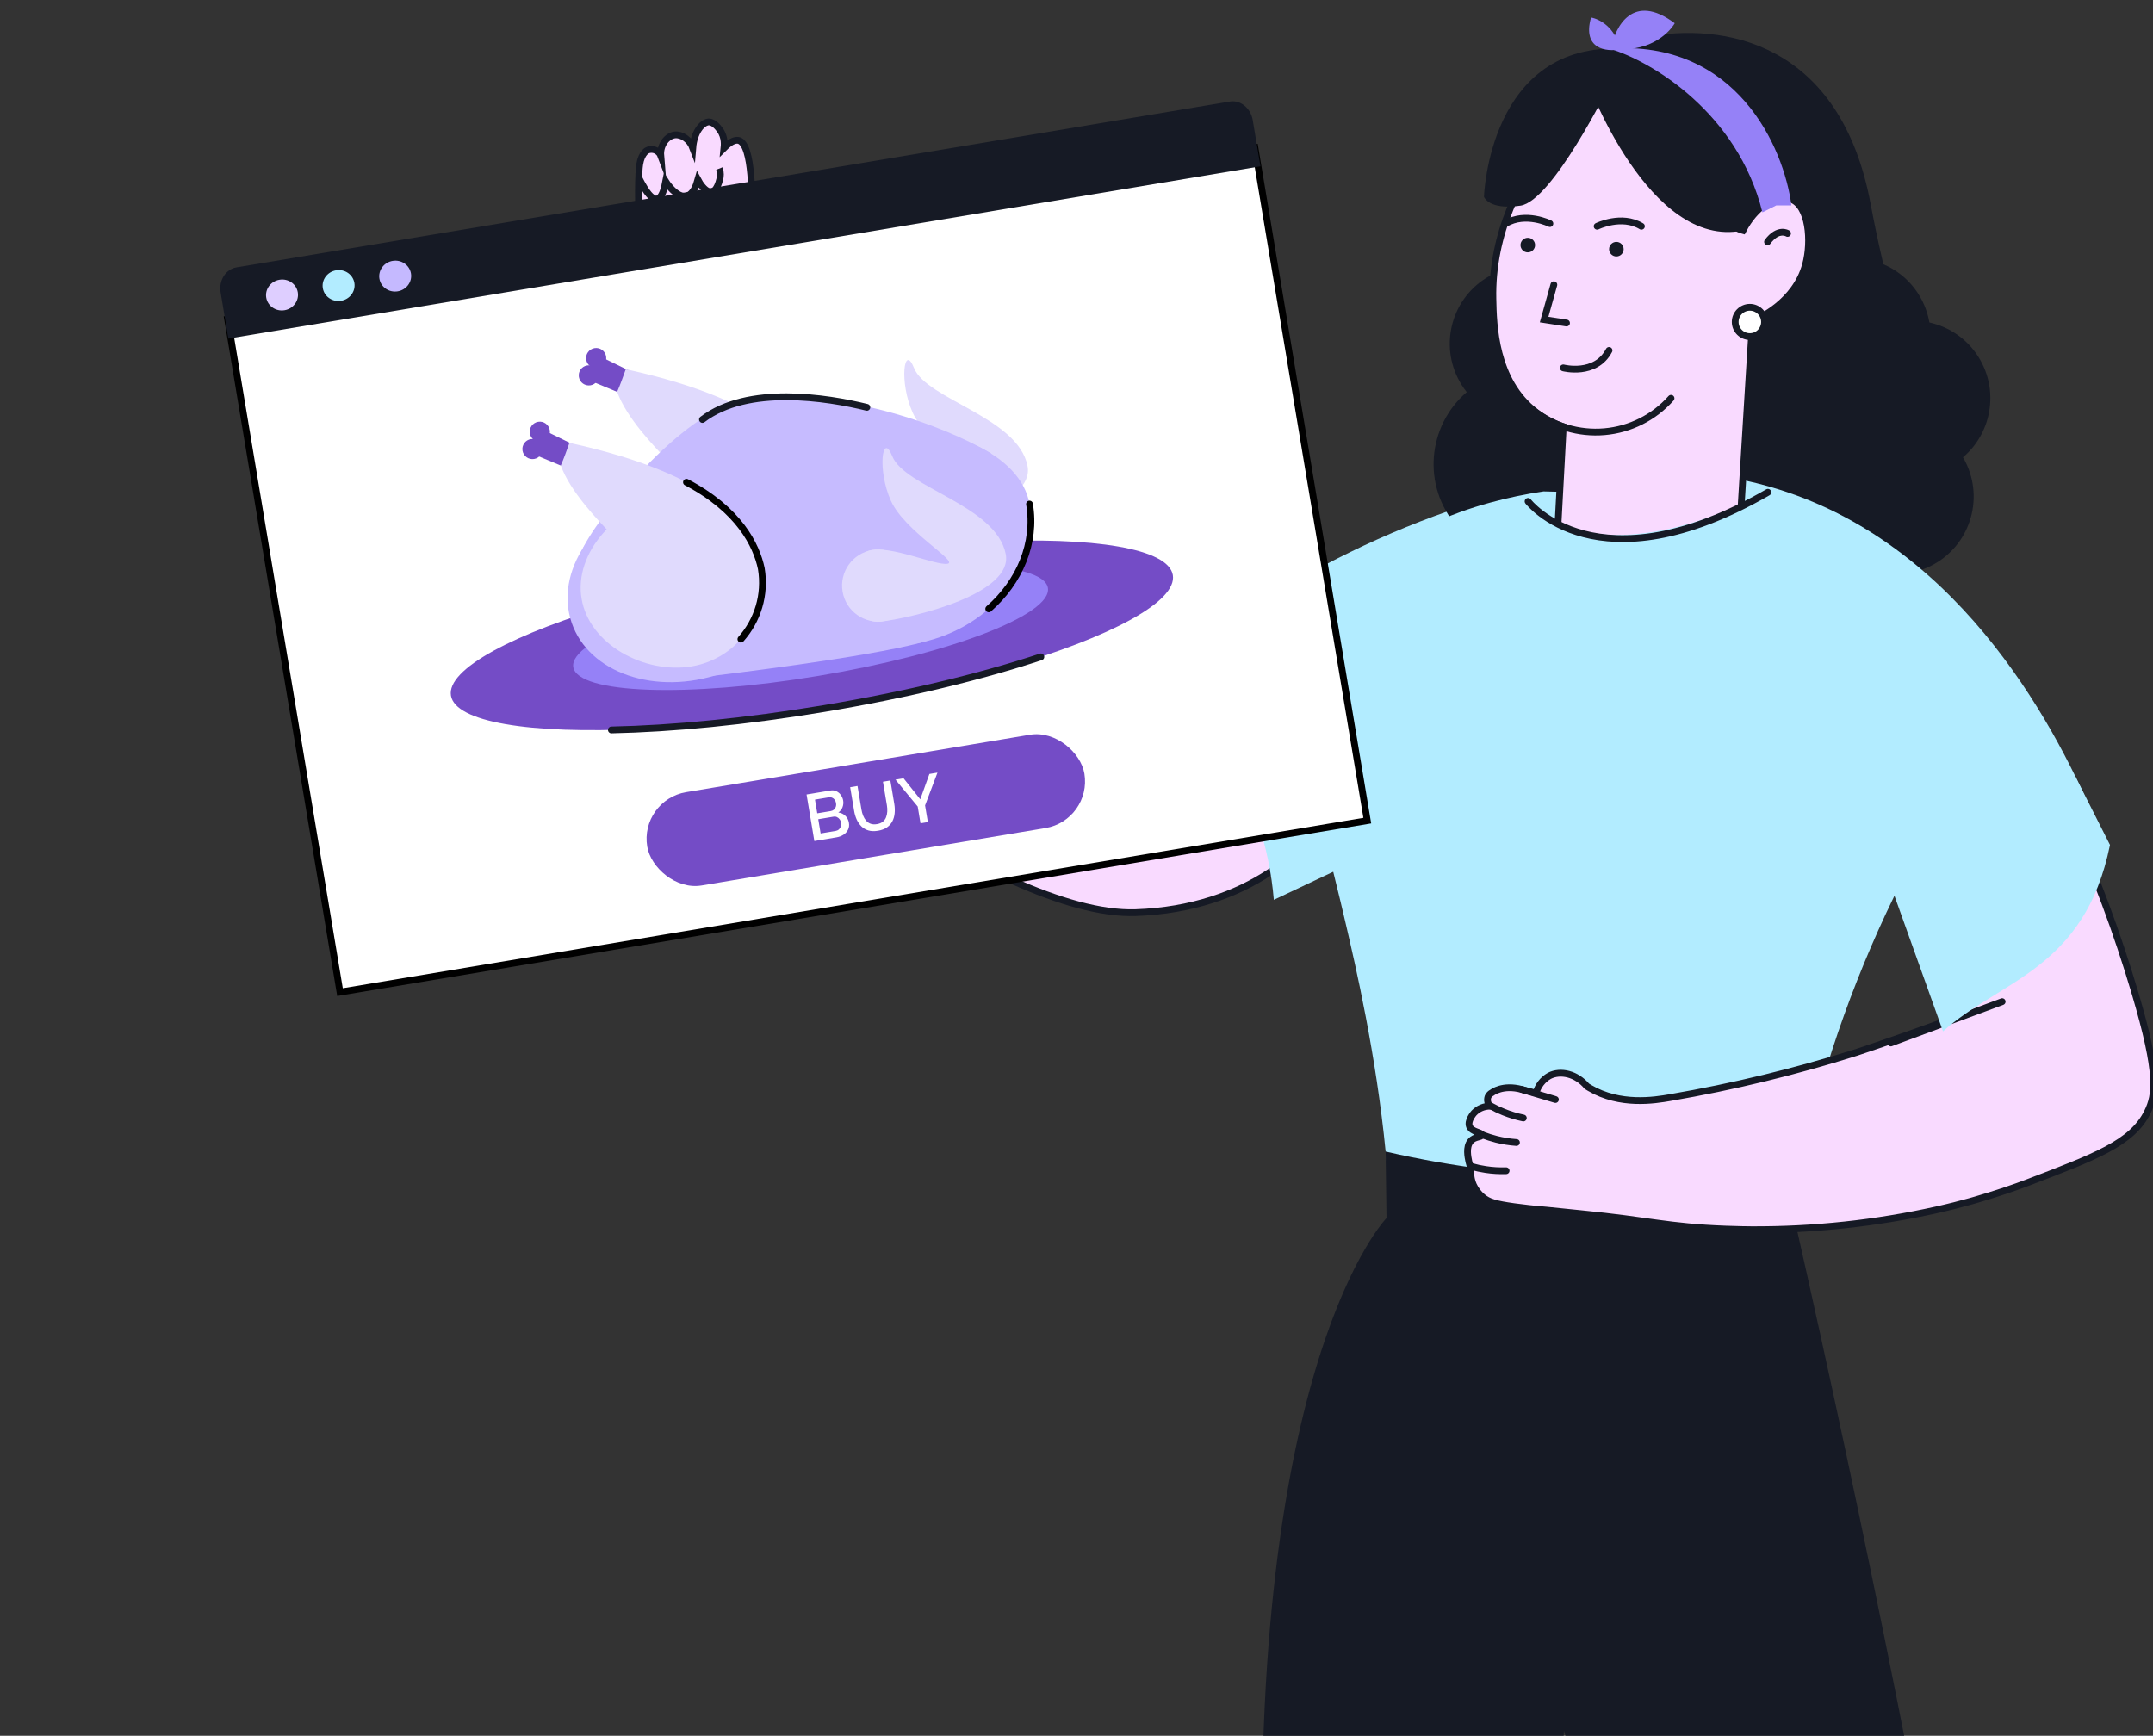 <?xml version="1.0" encoding="UTF-8"?> <svg xmlns="http://www.w3.org/2000/svg" width="635" height="512" viewBox="0 0 635 512" fill="none"><rect x="0" y="0" width="635" height="512" fill="#333333" stroke="none"/><g clip-path="url(#clip0_977_4146)"><path d="M204.327 43.596C203.394 41.123 201.076 39.597 199.076 39.787C196.772 40.045 194.618 42.694 194.883 45.89C194.65 45.272 194.2 44.829 193.643 44.475C192.429 43.756 191.095 44.212 190.987 44.3C190.987 44.3 189.231 45.011 188.682 48.419C187.933 52.798 187.371 83.236 196.153 112.359C204.886 144.844 210.265 164.705 217.975 165.797C228.711 167.299 249.405 132.698 241.561 114.661C240.11 111.443 235.09 102.509 226.833 84.628C226.755 84.422 226.677 84.216 226.6 84.01C227.129 80.797 227.534 79.75 227.534 79.75C229.923 73.857 231.374 70.343 234.903 66.846C236.889 64.872 239.56 62.969 239.046 61.233C238.599 59.8 236.062 59.44 235.288 59.261C231.096 58.631 226.087 62.076 221.822 65.993C221.765 65.591 221.815 65.101 221.768 64.601C221.833 59.162 222.049 42.649 217.917 41.431C217.143 41.253 215.85 41.317 213.53 43.653C213.59 43.065 213.951 40.528 212.301 38.278C211.95 37.846 210.662 35.931 208.976 35.956C206.976 36.145 204.694 39.079 204.327 43.596Z" fill="#F9DAFF" stroke="#161A25" stroke-width="2" stroke-miterlimit="10" stroke-linecap="round"></path><path d="M188.41 52.455C190.46 56.519 194.481 63.651 196.353 53.539C198.534 56.929 203.485 61.575 205.84 53.04C207.32 55.799 210.691 59.594 212.331 52.698C212.471 52.19 212.636 50.88 212.173 49.703" stroke="#161A25" stroke-width="2"></path><path d="M326.615 219.441L371.736 187.609L392.131 236.524C387.931 249.675 367.936 268.08 334.959 269.198C293.738 270.595 214.771 205.867 209.887 202.466C205.002 199.065 192.241 185.104 187.443 177.413C183.605 171.26 188.091 169.886 190.813 169.969C188.963 163.459 194.42 163.052 197.379 163.662C197.731 156.075 203.877 159.363 206.907 161.956C205.368 160.522 203.75 157.22 209.597 155.489C215.443 153.758 221.468 164.479 224.202 167.81C240.926 177.641 238.979 180.297 242.711 187.609C268.654 204.511 308.724 214.236 326.615 219.441Z" fill="#F9DAFF" stroke="#161A25" stroke-width="2" stroke-linecap="round"></path><path d="M341.99 199.622C349.419 205.901 355.847 213.277 361.052 221.495C369.384 234.751 374.407 249.815 375.697 265.419L471.021 220.361L480.163 176.874L470.809 139.446C423.253 147.602 378.763 168.385 341.99 199.622Z" fill="#B2ECFF"></path><path d="M551.712 60.119C542.78 12.48 508.54 6.324 484.72 11.038C482.239 40.564 477.426 106.268 492.908 130.088C508.391 153.907 550.223 134.058 572.554 130.088C571.065 119.667 560.644 107.757 551.712 60.119Z" fill="#161A25"></path><path d="M539.347 157.705C533.148 146.71 537.036 132.771 548.031 126.572C559.026 120.373 572.965 124.261 579.164 135.257C585.363 146.252 581.475 160.19 570.48 166.389C559.484 172.588 545.546 168.7 539.347 157.705Z" fill="#161A25"></path><path d="M544.264 128.683C538.065 117.688 541.953 103.749 552.948 97.55C563.943 91.351 577.882 95.24 584.081 106.235C590.279 117.23 586.391 131.168 575.396 137.367C564.401 143.566 550.463 139.678 544.264 128.683Z" fill="#161A25"></path><path d="M526.604 110.204C520.405 99.209 524.293 85.27 535.288 79.071C546.283 72.872 560.222 76.76 566.421 87.755C572.62 98.751 568.732 112.689 557.737 118.888C546.742 125.087 532.803 121.199 526.604 110.204Z" fill="#161A25"></path><path d="M430.536 112.603C424.337 101.608 428.225 87.67 439.22 81.471C450.215 75.272 464.154 79.16 470.353 90.155C476.552 101.15 472.664 115.089 461.669 121.288C450.673 127.487 436.735 123.598 430.536 112.603Z" fill="#161A25"></path><path d="M510.393 150.434C504.194 139.439 508.082 125.5 519.077 119.301C530.073 113.102 544.011 116.99 550.21 127.985C556.409 138.981 552.521 152.919 541.526 159.118C530.531 165.317 516.592 161.429 510.393 150.434Z" fill="#161A25"></path><path d="M426.426 150.652C418.84 137.196 423.598 120.138 437.054 112.551C450.511 104.965 467.569 109.723 475.156 123.179C482.742 136.636 477.984 153.694 464.528 161.28C451.071 168.867 434.013 164.109 426.426 150.652Z" fill="#161A25"></path><path d="M595.177 205.113C560.174 251.037 537.013 304.872 527.738 361.865L409.466 399.246C410.855 379.401 410.59 359.474 408.674 339.673C405.899 311.268 399.816 284.835 396.864 272.281C392.588 253.726 389.978 246.144 387.415 229.172C385.446 215.9 384.361 202.513 384.167 189.098C393.214 172.185 407.21 161.484 421.56 154.811C427.345 152.117 433.352 149.924 439.512 148.256C444.689 146.84 449.946 145.735 455.256 144.949C459.98 145.02 464.976 145.209 470.314 145.434C472.299 145.516 474.153 145.599 475.842 145.705C478.853 145.882 481.381 146.06 483.212 146.213C502.31 155.662 524.148 148.965 524.148 148.965C528.58 152.437 533.069 155.91 537.612 159.382C542.029 162.76 546.505 166.13 551.041 169.492C568.591 182.484 574.024 183.665 584.217 193.22C588.175 196.892 591.84 200.868 595.177 205.113Z" fill="#B2ECFF"></path><path d="M408.933 359.306C408.933 359.306 367.713 401.434 372.568 565.284C377.422 729.134 408.933 881.28 408.933 881.28H442.877L461.257 510.488L573.822 881.28H622.34C612.427 806.006 600.617 728.375 586.908 648.385C569.417 547.309 549.917 450.614 529.036 358.526L408.933 359.306Z" fill="#161A25"></path><path d="M618.656 243.511C611.168 248.802 603.593 254.29 595.932 259.975C589.224 264.959 582.692 269.924 576.338 274.869L497.207 226.031V175.788L510.919 140.994C515.682 141.852 520.384 143.015 524.997 144.478C579.728 161.793 607.507 216.772 618.656 243.511Z" fill="#B2ECFF"></path><path d="M440.315 88.152C440.468 95.829 440.811 112.246 452.94 121.529C455.394 123.404 458.139 124.864 461.066 125.851L458.55 172.457C459.283 173.401 470.538 187.409 488.42 185.673C502.829 184.267 510.86 173.685 512.136 171.949C513.71 146.209 515.285 120.478 516.86 94.754C518.726 93.963 529.533 89.156 532.533 78.03C534.387 71.121 533.525 60.633 528.234 58.767C523.509 57.09 517.604 61.129 514.061 67.979C501.872 64.861 481.711 16.827 481.711 16.827C474.377 22.342 439.488 49.649 440.315 88.152Z" fill="#F9DAFF" stroke="#161A25" stroke-width="2" stroke-miterlimit="10" stroke-linecap="round"></path><path d="M527.218 68.853C527.218 68.853 524.466 67.105 521.312 71.334L527.218 68.853Z" fill="white"></path><path d="M527.218 68.853C527.218 68.853 524.466 67.105 521.312 71.334" stroke="#161A25" stroke-width="2" stroke-miterlimit="10" stroke-linecap="round"></path><path d="M492.849 117.487C487.81 123.157 480.791 126.684 473.233 127.343C465.676 128.002 458.153 125.743 452.208 121.03" stroke="#161A25" stroke-width="2" stroke-miterlimit="10" stroke-linecap="round"></path><path d="M476.727 75.647C477.915 75.647 478.877 74.684 478.877 73.497C478.877 72.31 477.915 71.347 476.727 71.347C475.54 71.347 474.577 72.31 474.577 73.497C474.577 74.684 475.54 75.647 476.727 75.647Z" fill="#161A25"></path><path d="M450.603 74.441C451.791 74.441 452.753 73.479 452.753 72.291C452.753 71.104 451.791 70.141 450.603 70.141C449.416 70.141 448.453 71.104 448.453 72.291C448.453 73.479 449.416 74.441 450.603 74.441Z" fill="#161A25"></path><path d="M536.43 191.377L498.329 199.385L444.637 191.72L450.684 147.89C450.684 147.89 454.936 153.949 466.038 156.595C468.193 157.11 470.384 157.453 472.593 157.622C482.656 158.473 496.711 156.512 515.809 147.878C517.639 147.064 519.529 146.166 521.454 145.209L521.95 144.949C526.8 160.421 531.627 175.897 536.43 191.377Z" fill="#B2ECFF"></path><path d="M471.056 66.738C471.056 66.738 478.237 63.195 484.119 66.738" stroke="#161A25" stroke-width="2" stroke-miterlimit="10" stroke-linecap="round"></path><path d="M457.122 65.947C457.122 65.947 449.941 62.404 444.072 65.947" stroke="#161A25" stroke-width="2" stroke-miterlimit="10" stroke-linecap="round"></path><path d="M461.079 108.516C461.079 108.516 470.561 110.974 474.565 103.366" stroke="#161A25" stroke-width="2" stroke-miterlimit="10" stroke-linecap="round"></path><path d="M458.289 83.995L455.419 94.27L462.022 95.286" stroke="#161A25" stroke-width="2" stroke-miterlimit="10" stroke-linecap="round"></path><path d="M467.988 23.561C467.988 23.561 486.282 73.733 514.049 67.981L533.974 44.206C533.974 44.206 493.322 -14.575 467.988 23.561Z" fill="#161A25"></path><path d="M474.566 25.391C474.566 25.391 457.842 59.287 448.44 60.657C439.039 62.028 437.681 58.047 437.681 58.047C437.681 58.047 439.086 12.068 478.877 14.418L474.566 25.391Z" fill="#161A25"></path><path d="M519.799 62.632C512.541 33.323 487.202 18.064 474.672 14.342C512.188 11.662 526.126 43.465 528.359 60.585H523.893L519.799 62.632Z" fill="#9581F7"></path><path d="M450.684 147.891C450.684 147.891 470.939 174.335 521.418 145.21" stroke="#161A25" stroke-width="2" stroke-miterlimit="10" stroke-linecap="round"></path><path d="M408.673 339.676L408.933 359.305C448.539 367.868 489.544 367.602 529.036 358.525L531.339 341.884C490.749 349.725 448.966 348.972 408.685 339.676H408.673Z" fill="#161A25"></path><path d="M437.266 353.076C439.073 354.588 441.022 355.155 446.596 355.935C449.124 356.277 452.289 356.655 456.045 356.95C458.808 357.246 462.198 357.6 466.226 357.99C486.8 359.997 491.607 361.899 508.933 362.549C512.547 362.69 515.323 362.714 516.575 362.726C534.916 362.816 553.211 360.855 571.117 356.879C574.931 356.029 578.203 355.19 581.274 354.328C581.274 354.328 590.167 351.848 598.021 348.836C617.722 341.277 628.812 337.274 633.359 328.014C635.839 322.959 636.82 317.006 629.709 292.96C624.396 274.998 617.837 257.428 610.08 240.379L569.321 261.933L577.329 299.928C565.235 304.393 555.019 307.936 547.554 310.416C529.566 316.099 511.214 320.554 492.623 323.75C487.957 324.565 477.836 326.207 468.871 320.928L468.021 320.408C464.962 316.758 460.285 315.625 456.942 317.349C455.005 318.465 453.591 320.304 453.009 322.463C452.596 322.368 452.159 322.25 451.651 322.109L448.84 321.353C443.171 319.806 440.065 322.298 440.065 322.298C439.549 322.546 439.132 322.963 438.884 323.479C438.707 323.957 438.671 324.476 438.78 324.974C438.889 325.472 439.138 325.929 439.498 326.29C438.617 326.278 437.744 326.447 436.931 326.786C436.119 327.125 435.384 327.628 434.774 328.262C434.62 328.427 432.707 330.624 433.427 332.289C434.148 333.955 437.065 333.978 437.041 334.758C437.018 335.537 434.963 335.159 433.734 336.624C432.282 338.36 432.955 341.348 433.215 342.612C433.364 343.283 433.573 343.939 433.841 344.573C433.635 346.261 433.884 347.973 434.561 349.533C435.182 350.904 436.107 352.116 437.266 353.076Z" fill="#F9DAFF" stroke="#161A25" stroke-width="2" stroke-miterlimit="10" stroke-linecap="round"></path><path d="M439.675 326.211C440.912 326.906 442.195 327.518 443.514 328.041C445.384 328.789 447.317 329.37 449.289 329.777" stroke="#161A25" stroke-width="2" stroke-miterlimit="10" stroke-linecap="round"></path><path d="M437.302 334.783C438.625 335.294 439.978 335.724 441.353 336.071C443.29 336.554 445.266 336.866 447.258 337.004" stroke="#161A25" stroke-width="2" stroke-miterlimit="10" stroke-linecap="round"></path><path d="M434.031 344.078C435.394 344.471 436.783 344.771 438.188 344.976C440.181 345.279 442.197 345.397 444.211 345.33" stroke="#161A25" stroke-width="2" stroke-miterlimit="10" stroke-linecap="round"></path><path d="M448.841 321.353L458.75 324.329" stroke="#161A25" stroke-width="2" stroke-miterlimit="10" stroke-linecap="round"></path><path d="M590.51 295.454L557.676 307.643" stroke="#161A25" stroke-width="2" stroke-miterlimit="10" stroke-linecap="round"></path><path d="M573.064 304.218C589.833 289.082 614.819 286.064 622.316 249.227C618.875 242.424 615.434 235.621 611.994 228.818L555.432 254.967L573.064 304.218Z" fill="#B2ECFF"></path><circle cx="516.099" cy="94.966" r="4.322" fill="white" stroke="#161A25" stroke-width="2"></circle><path d="M477.807 14.559C473.854 15.336 466.609 14.547 469.252 5.176C471.541 5.543 476.456 7.934 477.807 14.559Z" fill="#9581F7"></path><path d="M475.24 14.153C476.339 7.878 481.618 -2.366 493.945 6.859C492.103 10.027 485.784 15.923 475.24 14.153Z" fill="#9581F7"></path><path d="M370.121 43.558L67.138 94.145L100.28 292.642L403.263 242.054L370.121 43.558Z" fill="white" stroke="black" stroke-width="2" stroke-miterlimit="10" stroke-linecap="round"></path><path d="M369.476 35.419L371.753 49.058L67.349 99.883L65.072 86.244C64.482 82.713 66.567 79.396 69.777 78.86L362.788 29.938C365.837 29.429 368.887 31.888 369.476 35.419Z" fill="#161A25"></path><path d="M83.93 91.507C86.5 91.077 88.248 88.718 87.833 86.237C87.419 83.755 85 82.091 82.43 82.52C79.86 82.95 78.112 85.309 78.526 87.79C78.941 90.272 81.36 91.936 83.93 91.507Z" fill="#DECEFF"></path><path d="M100.615 88.721C103.185 88.292 104.932 85.932 104.518 83.451C104.104 80.969 101.684 79.306 99.114 79.735C96.544 80.164 94.797 82.523 95.211 85.005C95.625 87.486 98.044 89.15 100.615 88.721Z" fill="#B2ECFF"></path><path d="M117.306 85.934C119.877 85.505 121.624 83.145 121.21 80.664C120.795 78.182 118.376 76.519 115.806 76.948C113.236 77.377 111.488 79.736 111.903 82.218C112.317 84.699 114.736 86.363 117.306 85.934Z" fill="#C5B9FF"></path><rect x="188.595" y="235.955" width="130.719" height="27.902" rx="13.951" transform="rotate(-9.48 188.595 235.955)" fill="#744CC6"></rect><path d="M250.382 242.733C250.505 243.468 250.417 244.133 250.118 244.726C249.833 245.317 249.391 245.808 248.794 246.2C248.196 246.591 247.511 246.851 246.737 246.981L240.179 248.076L237.886 234.341L244.966 233.159C245.611 233.052 246.194 233.133 246.717 233.404C247.25 233.659 247.684 234.038 248.02 234.538C248.366 235.024 248.587 235.557 248.684 236.137C248.796 236.808 248.728 237.469 248.478 238.12C248.24 238.756 247.829 239.269 247.244 239.658C248.07 239.759 248.76 240.081 249.314 240.625C249.88 241.154 250.236 241.856 250.382 242.733ZM248.09 242.699C248.025 242.312 247.883 241.977 247.664 241.696C247.455 241.399 247.193 241.178 246.877 241.032C246.572 240.871 246.232 240.822 245.858 240.884L241.332 241.64L242.033 245.837L246.424 245.104C246.811 245.04 247.137 244.892 247.404 244.662C247.681 244.417 247.877 244.126 247.993 243.788C248.12 243.436 248.152 243.072 248.09 242.699ZM240.366 235.856L241.041 239.899L245.026 239.233C245.387 239.173 245.695 239.036 245.951 238.821C246.205 238.593 246.39 238.316 246.509 237.992C246.624 237.654 246.65 237.292 246.586 236.905C246.519 236.505 246.383 236.17 246.179 235.899C245.973 235.616 245.72 235.413 245.421 235.29C245.133 235.153 244.815 235.113 244.467 235.171L240.366 235.856ZM258.975 245.036C257.879 245.22 256.919 245.188 256.095 244.941C255.285 244.692 254.594 244.283 254.022 243.716C253.463 243.147 253.005 242.468 252.648 241.679C252.304 240.888 252.057 240.048 251.909 239.158L250.746 232.194L252.912 231.832L254.075 238.796C254.181 239.428 254.348 240.03 254.576 240.601C254.801 241.16 255.095 241.648 255.456 242.065C255.817 242.482 256.259 242.786 256.782 242.977C257.317 243.166 257.939 243.201 258.648 243.083C259.371 242.962 259.948 242.727 260.38 242.376C260.822 242.011 261.14 241.573 261.334 241.064C261.538 240.539 261.656 239.976 261.688 239.374C261.72 238.772 261.684 238.162 261.581 237.543L260.418 230.579L262.604 230.214L263.767 237.178C263.924 238.119 263.956 239.028 263.864 239.905C263.783 240.767 263.556 241.554 263.185 242.266C262.824 242.962 262.299 243.553 261.612 244.039C260.924 244.525 260.045 244.858 258.975 245.036ZM266.491 229.565L271.423 235.76L274.112 228.292L276.492 227.895L272.838 237.572L273.659 242.485L271.492 242.847L270.666 237.895L264.112 229.962L266.491 229.565Z" fill="white"></path><ellipse cx="239.458" cy="187.404" rx="107.927" ry="21.883" transform="rotate(-9.48 239.458 187.404)" fill="#744CC6"></ellipse><ellipse cx="239.073" cy="185.099" rx="70.96" ry="14.447" transform="rotate(-9.48 239.073 185.099)" fill="#9581F7"></ellipse><circle cx="265.409" cy="146.748" r="10.623" transform="rotate(-9.48 265.409 146.748)" fill="#E0DAFD"></circle><path d="M303.058 137.445C305.325 148.956 276.869 156.036 266.321 157.366C255.773 158.695 256.64 138.088 262.822 136.41C269.004 134.733 282.354 140.902 285.874 140.314C289.395 139.726 273.298 130.783 269.208 121.773C265.119 112.763 266.624 101.139 269.589 108.57C273.294 117.86 300.224 123.056 303.058 137.445Z" fill="#E0DAFD"></path><path d="M303.643 148.685C306.832 167.781 291.497 186.254 269.392 189.945C247.287 193.636 226.783 181.148 223.594 162.052C220.405 142.956 234.939 131.295 257.044 127.603C279.149 123.912 301.229 134.226 303.643 148.685Z" fill="#C6BBFF"></path><path d="M238.184 159.858C243.276 174.726 231.828 192.113 212.613 198.693C193.399 205.273 173.696 198.554 168.604 183.687C163.513 168.819 174.961 151.432 194.175 144.852C213.389 138.272 233.093 144.991 238.184 159.858Z" fill="#C6BBFF"></path><circle cx="173.667" cy="110.725" r="2.974" transform="rotate(-9.48 173.667 110.725)" fill="#744CC6"></circle><circle cx="175.831" cy="105.624" r="2.974" transform="rotate(-9.48 175.831 105.624)" fill="#744CC6"></circle><path d="M172.759 111.737L182.715 115.891L185.961 109.533L176.11 104.716L172.759 111.737Z" fill="#744CC6"></path><circle cx="216.43" cy="150.109" r="25.07" transform="rotate(-9.48 216.43 150.109)" fill="#E0DAFD"></circle><path d="M184.566 108.905C229.274 118.671 238.115 134.211 240.878 144.304L196.799 135.725C192.869 131.6 184.813 123.295 182.018 115.577C182.959 113.481 183.797 111.005 184.566 108.905Z" fill="#E0DAFD"></path><path d="M271.487 189.595C255.31 193.847 216.014 198.786 198.388 200.724C197.278 187.627 195.309 161.39 196.315 161.222C197.572 161.012 296.621 144.042 297.739 144.286C298.856 144.53 291.708 184.28 271.487 189.595Z" fill="#C6BBFF"></path><path d="M218.865 118.255C201.565 121.144 175.333 152.947 171.063 163.496L246.124 170.563L292.322 133.775C278.209 125.361 246.526 113.636 218.865 118.255Z" fill="#C6BBFF"></path><circle cx="258.978" cy="172.729" r="10.623" transform="rotate(-9.48 258.978 172.729)" fill="#E0DAFD"></circle><path d="M296.627 163.426C298.893 174.938 270.437 182.017 259.89 183.347C249.342 184.677 250.209 164.069 256.391 162.392C262.572 160.714 275.923 166.883 279.443 166.296C282.964 165.708 266.867 156.764 262.777 147.754C258.688 138.745 260.193 127.12 263.157 134.552C266.863 143.841 293.793 149.037 296.627 163.426Z" fill="#E0DAFD"></path><circle cx="157.048" cy="132.454" r="2.974" transform="rotate(-9.48 157.048 132.454)" fill="#744CC6"></circle><circle cx="159.212" cy="127.354" r="2.974" transform="rotate(-9.48 159.212 127.354)" fill="#744CC6"></circle><path d="M156.14 133.467L166.096 137.62L169.342 131.262L159.491 126.445L156.14 133.467Z" fill="#744CC6"></path><path d="M224.538 167.71C226.819 181.366 217.597 194.285 203.94 196.566C190.284 198.846 173.802 190.219 171.522 176.562C169.241 162.906 182.026 149.392 195.682 147.111C209.339 144.831 222.258 154.053 224.538 167.71Z" fill="#E0DAFD"></path><path d="M167.947 130.634C212.655 140.4 221.496 155.94 224.258 166.033L180.18 157.454C176.25 153.329 168.194 145.024 165.398 137.306C166.339 135.21 167.177 132.734 167.947 130.634Z" fill="#E0DAFD"></path><path d="M303.643 148.685C305.577 160.27 300.694 171.626 291.617 179.591" stroke="black" stroke-width="2" stroke-linecap="round"></path><path d="M180.318 215.306C198.216 214.935 219.9 212.855 243.062 208.988C267.387 204.926 289.529 199.528 306.991 193.751" stroke="#161A25" stroke-width="2" stroke-linecap="round"></path><path d="M202.465 142.253C217.999 150.409 223.083 160.809 224.538 167.71C225.839 175.502 223.395 183.055 218.519 188.528" stroke="black" stroke-width="2" stroke-linecap="round"></path><path d="M207.18 123.741C220.566 113.526 243.913 117.26 255.671 120.153" stroke="#161A25" stroke-width="2" stroke-linecap="round"></path></g><defs><clipPath id="clip0_977_4146"><rect width="635" height="512" fill="white"></rect></clipPath></defs></svg> 